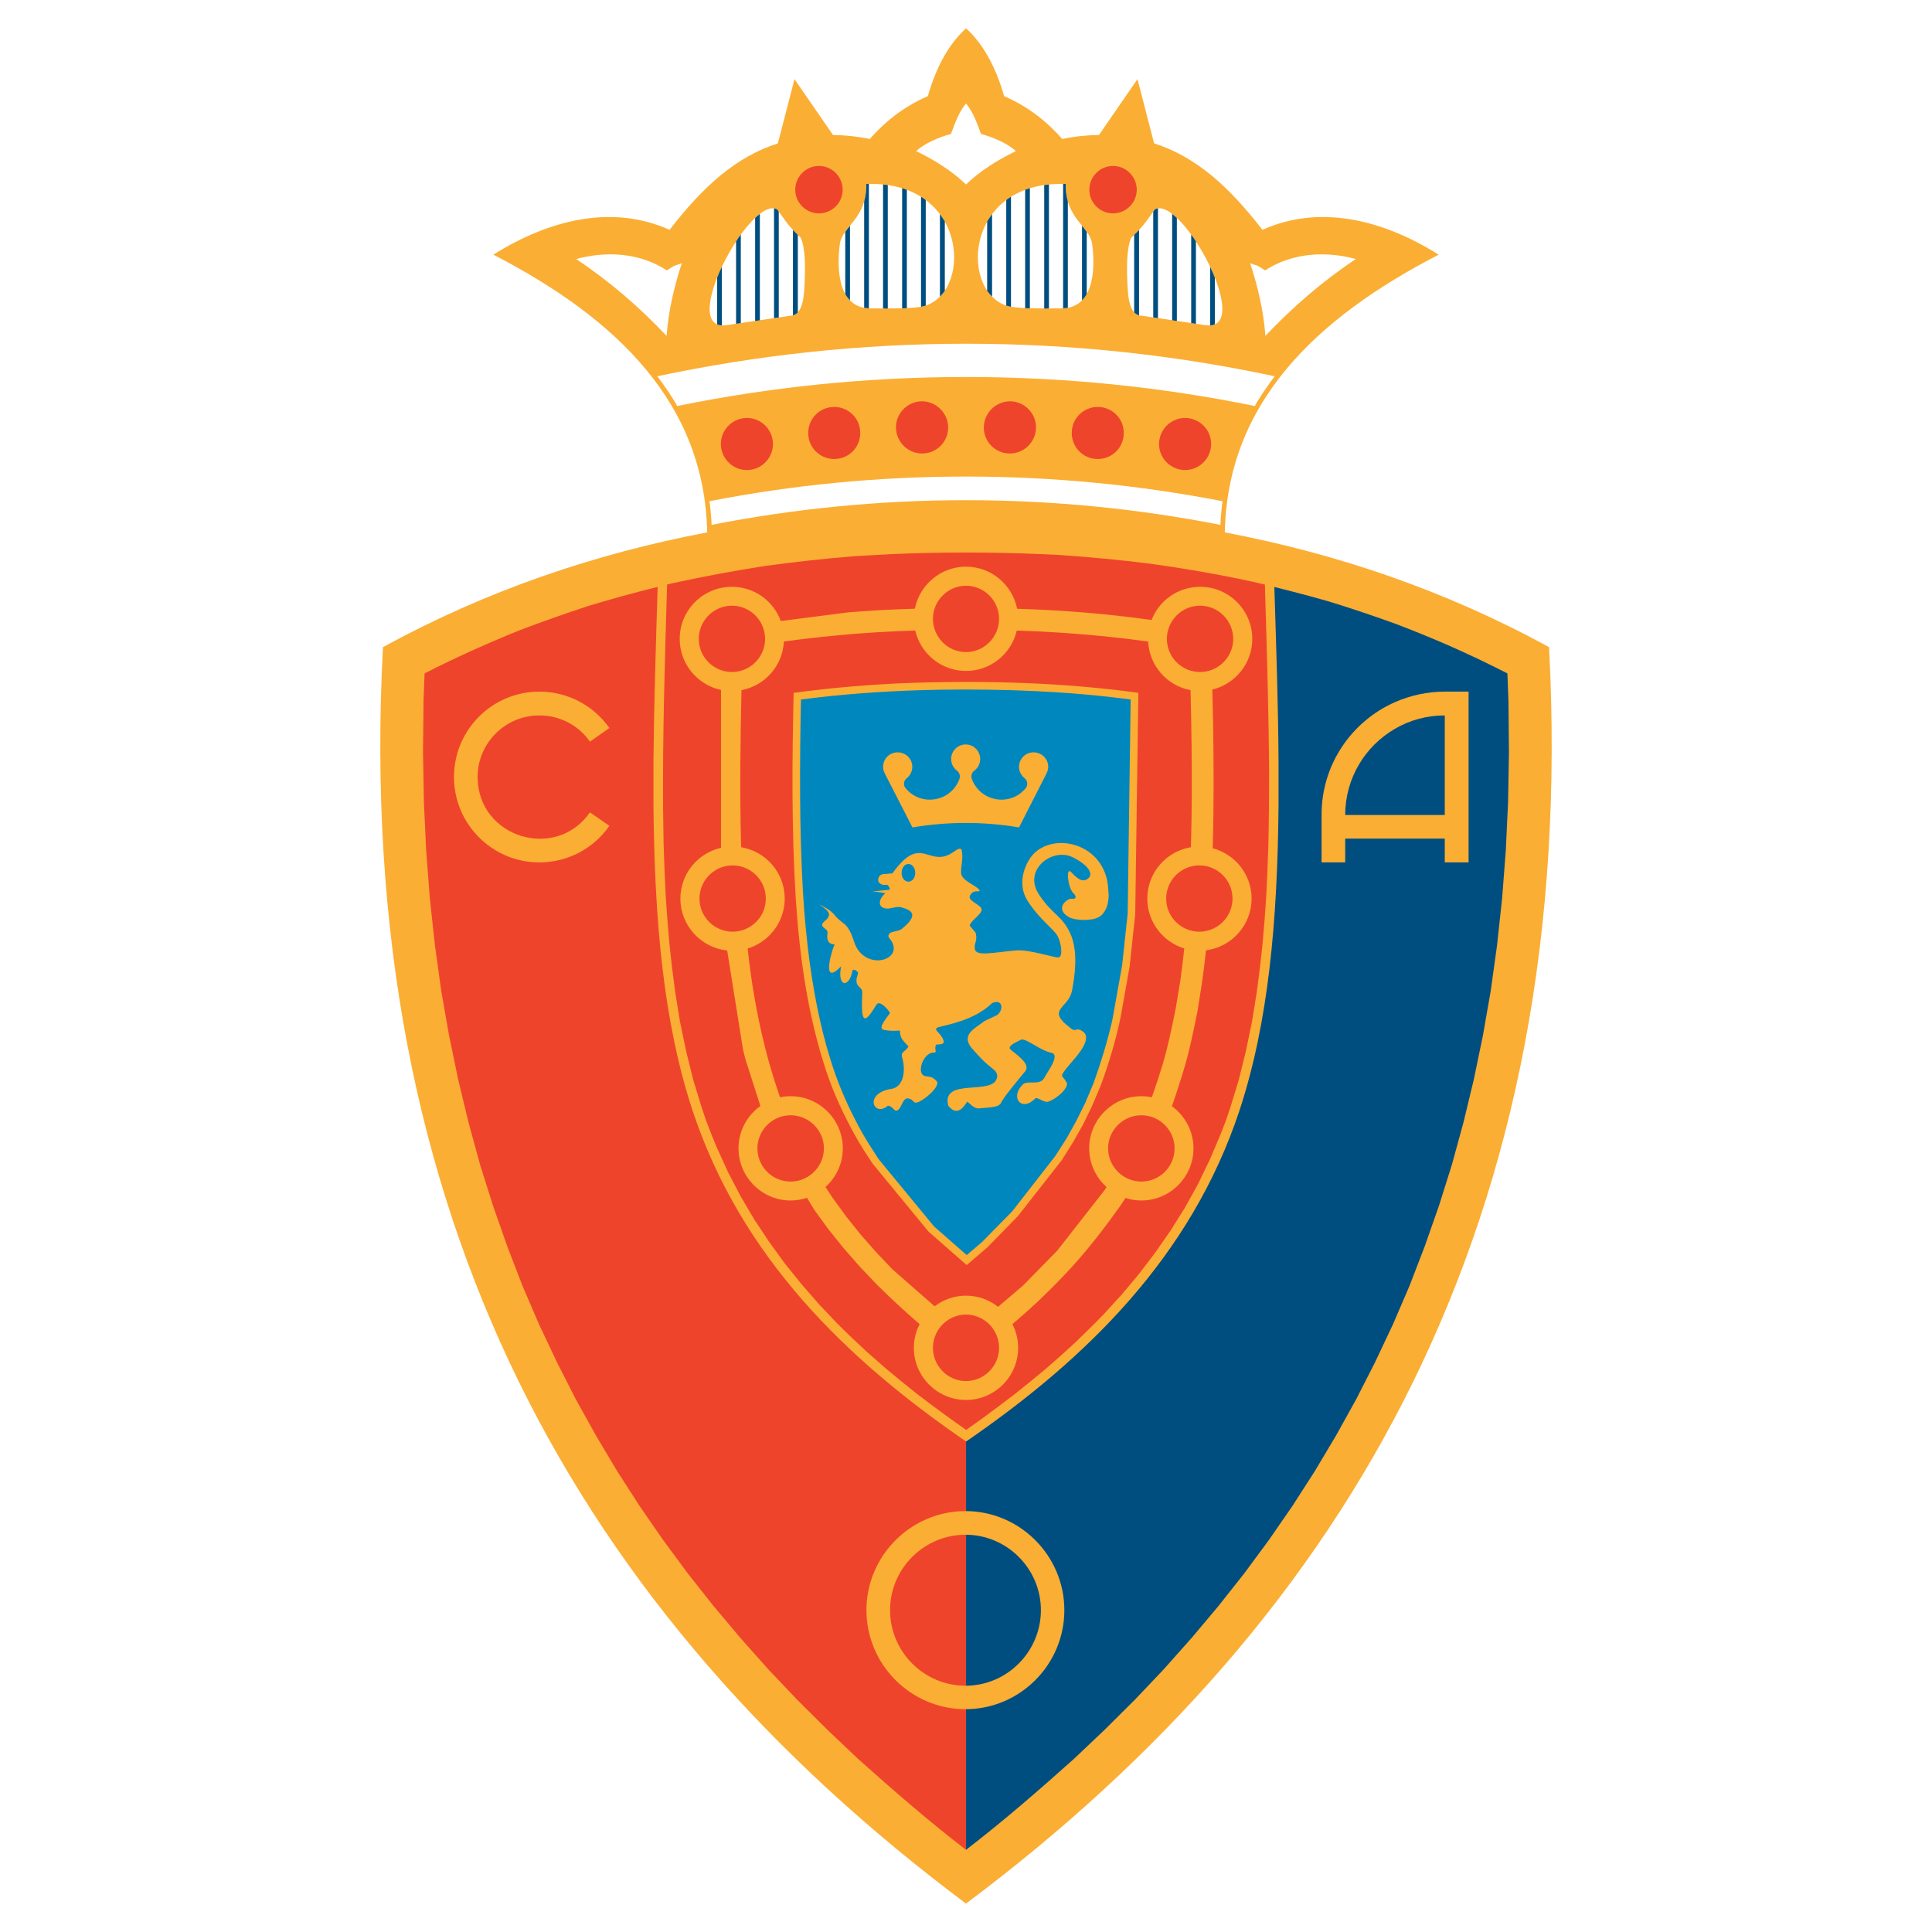 <?xml version="1.0" encoding="utf-8"?>
<!-- Generator: Adobe Illustrator 13.0.0, SVG Export Plug-In . SVG Version: 6.00 Build 14948)  -->
<!DOCTYPE svg PUBLIC "-//W3C//DTD SVG 1.0//EN" "http://www.w3.org/TR/2001/REC-SVG-20010904/DTD/svg10.dtd">
<svg version="1.0" id="Layer_1" xmlns="http://www.w3.org/2000/svg" xmlns:xlink="http://www.w3.org/1999/xlink" x="0px" y="0px"
	 width="192.756px" height="192.756px" viewBox="0 0 192.756 192.756" enable-background="new 0 0 192.756 192.756"
	 xml:space="preserve">
<g>
	<polygon fill-rule="evenodd" clip-rule="evenodd" fill="#FFFFFF" points="0,0 192.756,0 192.756,192.756 0,192.756 0,0 	"/>
	<path fill-rule="evenodd" clip-rule="evenodd" fill="#FBAE34" d="M154.55,64.568c-10.301-5.639-21.125-9.322-32.351-11.452
		c0.262-12.885,9.026-21.352,21.335-27.707c-5.779-3.632-12.029-4.976-17.581-2.479c-3.405-4.4-6.67-7.298-10.808-8.625
		l-1.658-6.408l-3.841,5.569c-1.205,0.018-2.427,0.14-3.666,0.402c-1.38-1.572-3.23-3.16-5.797-4.278
		c-0.855-2.968-2.112-5.22-3.788-6.756h-0.018c-1.693,1.537-2.951,3.789-3.806,6.756c-2.566,1.118-4.417,2.706-5.796,4.278
		c-1.24-0.262-2.462-0.384-3.667-0.402l-3.841-5.569l-1.659,6.408c-4.137,1.326-7.402,4.225-10.806,8.625
		C61.251,20.433,55,21.777,49.222,25.409c12.309,6.355,21.073,14.822,21.334,27.707c-11.226,2.13-22.05,5.813-32.35,11.452
		c-2.986,56.932,19.658,96.53,58.172,125.354C134.892,161.098,157.536,121.5,154.55,64.568L154.55,64.568z"/>
	<path fill-rule="evenodd" clip-rule="evenodd" fill="#FFFFFF" d="M121.763,52.365c-8.223-1.606-16.708-2.462-25.385-2.462
		c-8.677,0-17.162,0.855-25.385,2.462l-0.018-0.472l-0.104-1.187l-0.087-0.699c8.293-1.624,16.848-2.462,25.595-2.462
		c8.746,0,17.302,0.855,25.595,2.462l-0.088,0.699l-0.104,1.187L121.763,52.365L121.763,52.365z"/>
	<path fill-rule="evenodd" clip-rule="evenodd" fill="#FFFFFF" d="M65.581,37.542c9.935-2.113,20.252-3.248,30.797-3.248
		s20.846,1.117,30.797,3.248l-0.541,0.733l-0.628,0.908l-0.595,0.926l-0.209,0.401c-9.323-1.903-18.96-2.898-28.824-2.898
		s-19.501,0.995-28.824,2.898l-0.209-0.401l-0.594-0.926l-0.628-0.908L65.581,37.542L65.581,37.542z"/>
	<path fill-rule="evenodd" clip-rule="evenodd" fill="#FFFFFF" d="M66.506,33.509c-2.724-2.88-5.709-5.464-9.026-7.665
		c2.829-0.768,6.215-0.716,9.061,1.135c0.908-0.629,0.873-0.472,1.484-0.716C67.257,28.604,66.698,30.995,66.506,33.509
		L66.506,33.509z"/>
	<path fill-rule="evenodd" clip-rule="evenodd" fill="#FFFFFF" d="M126.25,33.509c2.723-2.88,5.709-5.464,9.025-7.665
		c-2.828-0.768-6.215-0.716-9.061,1.135c-0.908-0.629-0.873-0.472-1.484-0.716C125.498,28.604,126.058,30.995,126.25,33.509
		L126.25,33.509z"/>
	<path fill-rule="evenodd" clip-rule="evenodd" fill="#FFFFFF" d="M106.329,18.355c-10.422-0.367-10.632,11.365-5.43,12.256
		c1.188,0.209,3.876,0.157,5.028,0.157c3.509-0.035,3.282-4.609,3.037-6.424C108.704,22.528,106.276,21.864,106.329,18.355
		L106.329,18.355z"/>
	<path fill-rule="evenodd" clip-rule="evenodd" fill="#FFFFFF" d="M86.426,18.355c10.423-0.367,10.633,11.365,5.43,12.256
		c-1.188,0.209-3.876,0.157-5.028,0.157c-3.509-0.035-3.283-4.609-3.038-6.424C84.052,22.528,86.479,21.864,86.426,18.355
		L86.426,18.355z"/>
	<path fill-rule="evenodd" clip-rule="evenodd" fill="#FFFFFF" d="M77.54,20.887c-2.706-1.449-9.986,12.186-5.081,11.558
		c2.13-0.314,4.243-0.628,6.373-0.943c0.803,0,1.274-0.803,1.396-2.409c0.157-2.497,0.123-4.225-0.314-5.342
		C79.024,22.86,78.797,22.703,77.54,20.887L77.54,20.887z"/>
	<path fill-rule="evenodd" clip-rule="evenodd" fill="#FFFFFF" d="M115.216,20.887c2.706-1.449,9.986,12.186,5.08,11.558
		c-2.13-0.314-4.242-0.628-6.372-0.943c-0.803,0-1.274-0.803-1.396-2.409c-0.157-2.497-0.122-4.225,0.314-5.342
		C113.731,22.86,113.959,22.703,115.216,20.887L115.216,20.887z"/>
	<path fill-rule="evenodd" clip-rule="evenodd" fill="#EF442C" d="M100.673,45.242c1.432,0.052,2.636-1.083,2.688-2.514
		c0.053-1.432-1.083-2.636-2.515-2.689c-1.431-0.034-2.636,1.1-2.688,2.532C98.106,44.002,99.241,45.207,100.673,45.242
		L100.673,45.242z"/>
	<path fill-rule="evenodd" clip-rule="evenodd" fill="#EF442C" d="M92.083,45.242c1.432-0.035,2.566-1.24,2.514-2.671
		s-1.257-2.566-2.689-2.532c-1.432,0.053-2.566,1.257-2.514,2.689C89.447,44.159,90.651,45.294,92.083,45.242L92.083,45.242z"/>
	<path fill-rule="evenodd" clip-rule="evenodd" fill="#EF442C" d="M109.279,45.783c1.432,0.14,2.707-0.908,2.829-2.339
		c0.14-1.432-0.908-2.706-2.34-2.829c-1.432-0.14-2.706,0.908-2.828,2.34C106.801,44.386,107.848,45.66,109.279,45.783
		L109.279,45.783z"/>
	<path fill-rule="evenodd" clip-rule="evenodd" fill="#EF442C" d="M83.476,45.783c1.432-0.123,2.479-1.396,2.339-2.828
		c-0.122-1.432-1.397-2.479-2.828-2.34c-1.432,0.123-2.479,1.397-2.34,2.829C80.77,44.875,82.044,45.922,83.476,45.783
		L83.476,45.783z"/>
	<path fill-rule="evenodd" clip-rule="evenodd" fill="#EF442C" d="M117.834,46.865c1.414,0.227,2.741-0.751,2.969-2.165
		c0.227-1.414-0.751-2.741-2.165-2.968c-1.414-0.227-2.741,0.751-2.968,2.165C115.442,45.312,116.42,46.638,117.834,46.865
		L117.834,46.865z"/>
	<path fill-rule="evenodd" clip-rule="evenodd" fill="#EF442C" d="M74.921,46.865c1.414-0.227,2.392-1.554,2.165-2.968
		c-0.227-1.414-1.554-2.392-2.968-2.165c-1.414,0.227-2.392,1.554-2.165,2.968S73.507,47.092,74.921,46.865L74.921,46.865z"/>
	<path fill-rule="evenodd" clip-rule="evenodd" fill="#EF442C" d="M81.716,21.289c-1.309,0-2.374-1.065-2.374-2.357
		c0-1.31,1.065-2.375,2.374-2.375c1.292,0,2.357,1.065,2.357,2.375C84.073,20.224,83.008,21.289,81.716,21.289L81.716,21.289z"/>
	<path fill-rule="evenodd" clip-rule="evenodd" fill="#EF442C" d="M111.04,21.289c-1.293,0-2.357-1.065-2.357-2.357
		c0-1.31,1.064-2.375,2.357-2.375c1.309,0,2.373,1.065,2.373,2.375C113.413,20.224,112.349,21.289,111.04,21.289L111.04,21.289z"/>
	<path fill-rule="evenodd" clip-rule="evenodd" fill="#FFFFFF" d="M97.88,13.362c-0.419-1.083-0.734-2.096-1.502-3.038
		c-0.769,0.942-1.083,1.956-1.502,3.038c-1.291,0.366-2.601,0.925-3.473,1.71c1.85,0.908,3.543,1.956,4.975,3.335
		c1.432-1.379,3.125-2.427,4.976-3.335C100.48,14.288,99.172,13.729,97.88,13.362L97.88,13.362z"/>
	<path fill-rule="evenodd" clip-rule="evenodd" fill="#004E80" d="M100.394,19.961c0.14-0.122,0.313-0.227,0.472-0.332v10.981
		c-0.158-0.035-0.314-0.07-0.472-0.122V19.961L100.394,19.961z"/>
	<path fill-rule="evenodd" clip-rule="evenodd" fill="#004E80" d="M98.49,22.091c0.157-0.245,0.314-0.489,0.489-0.733v8.241
		c-0.175-0.174-0.332-0.367-0.489-0.576V22.091L98.49,22.091z"/>
	<path fill-rule="evenodd" clip-rule="evenodd" fill="#004E80" d="M102.278,18.931c0.157-0.052,0.314-0.104,0.472-0.157v11.994
		c-0.157-0.017-0.314-0.017-0.472-0.017V18.931L102.278,18.931z"/>
	<path fill-rule="evenodd" clip-rule="evenodd" fill="#004E80" d="M104.182,18.46c0.14-0.018,0.297-0.035,0.472-0.052v12.36
		c-0.157,0.018-0.314,0.018-0.472,0.018V18.46L104.182,18.46z"/>
	<path fill-rule="evenodd" clip-rule="evenodd" fill="#004E80" d="M106.067,18.355c0.087-0.018,0.175,0,0.262,0
		c-0.018,0.681,0.07,1.239,0.21,1.746v10.615c-0.14,0.018-0.297,0.035-0.472,0.052V18.355L106.067,18.355z"/>
	<path fill-rule="evenodd" clip-rule="evenodd" fill="#004E80" d="M108.424,29.337c-0.122,0.227-0.279,0.436-0.471,0.628v-7.438
		c0.175,0.209,0.332,0.402,0.471,0.611V29.337L108.424,29.337z"/>
	<path fill-rule="evenodd" clip-rule="evenodd" fill="#004E80" d="M113.155,31.169c0.141,0.14,0.297,0.245,0.489,0.297v-8.52
		c-0.157,0.157-0.314,0.314-0.489,0.489V31.169L113.155,31.169z"/>
	<path fill-rule="evenodd" clip-rule="evenodd" fill="#004E80" d="M115.53,20.782c-0.105,0.017-0.21,0.052-0.314,0.104
		c-0.053,0.07-0.104,0.157-0.157,0.227v10.562c0.157,0.018,0.314,0.035,0.472,0.07V20.782L115.53,20.782z"/>
	<path fill-rule="evenodd" clip-rule="evenodd" fill="#004E80" d="M117.415,21.742c-0.157-0.14-0.313-0.279-0.471-0.402v10.615
		c0.157,0.018,0.313,0.052,0.471,0.07V21.742L117.415,21.742z"/>
	<path fill-rule="evenodd" clip-rule="evenodd" fill="#004E80" d="M119.318,24.082c-0.156-0.245-0.314-0.471-0.472-0.681v8.834
		c0.157,0.018,0.315,0.053,0.472,0.07V24.082L119.318,24.082z"/>
	<path fill-rule="evenodd" clip-rule="evenodd" fill="#004E80" d="M121.204,27.695c-0.14-0.366-0.297-0.733-0.472-1.083v5.849
		c0.175,0,0.332-0.035,0.472-0.105V27.695L121.204,27.695z"/>
	<path fill-rule="evenodd" clip-rule="evenodd" fill="#004E80" d="M92.362,19.961c-0.14-0.122-0.297-0.227-0.471-0.332v10.981
		c0.157-0.035,0.314-0.07,0.471-0.122V19.961L92.362,19.961z"/>
	<path fill-rule="evenodd" clip-rule="evenodd" fill="#004E80" d="M94.265,22.091c-0.157-0.245-0.314-0.489-0.488-0.733v8.241
		c0.174-0.174,0.332-0.367,0.488-0.576V22.091L94.265,22.091z"/>
	<path fill-rule="evenodd" clip-rule="evenodd" fill="#004E80" d="M90.477,18.931c-0.156-0.052-0.314-0.104-0.471-0.157v11.994
		c0.157-0.017,0.315-0.017,0.471-0.017V18.931L90.477,18.931z"/>
	<path fill-rule="evenodd" clip-rule="evenodd" fill="#004E80" d="M88.574,18.46c-0.14-0.018-0.296-0.035-0.471-0.052v12.36
		c0.157,0.018,0.314,0.018,0.471,0.018V18.46L88.574,18.46z"/>
	<path fill-rule="evenodd" clip-rule="evenodd" fill="#004E80" d="M86.688,18.355c-0.088-0.018-0.175,0-0.262,0
		c0.018,0.681-0.07,1.239-0.209,1.746v10.615c0.14,0.018,0.297,0.035,0.472,0.052V18.355L86.688,18.355z"/>
	<path fill-rule="evenodd" clip-rule="evenodd" fill="#004E80" d="M84.332,29.337c0.122,0.227,0.279,0.436,0.471,0.628v-7.438
		c-0.174,0.209-0.332,0.402-0.471,0.611V29.337L84.332,29.337z"/>
	<path fill-rule="evenodd" clip-rule="evenodd" fill="#004E80" d="M79.6,31.169c-0.14,0.14-0.296,0.245-0.489,0.297v-8.52
		c0.157,0.157,0.314,0.314,0.489,0.489V31.169L79.6,31.169z"/>
	<path fill-rule="evenodd" clip-rule="evenodd" fill="#004E80" d="M77.226,20.782c0.105,0.017,0.21,0.052,0.314,0.104
		c0.053,0.07,0.104,0.157,0.157,0.227v10.562c-0.157,0.018-0.314,0.035-0.472,0.07V20.782L77.226,20.782z"/>
	<path fill-rule="evenodd" clip-rule="evenodd" fill="#004E80" d="M75.34,21.742c0.157-0.14,0.314-0.279,0.471-0.402v10.615
		c-0.157,0.018-0.314,0.052-0.471,0.07V21.742L75.34,21.742z"/>
	<path fill-rule="evenodd" clip-rule="evenodd" fill="#004E80" d="M73.438,24.082c0.157-0.245,0.314-0.471,0.471-0.681v8.834
		c-0.157,0.018-0.314,0.053-0.471,0.07V24.082L73.438,24.082z"/>
	<path fill-rule="evenodd" clip-rule="evenodd" fill="#004E80" d="M71.552,27.695c0.14-0.366,0.297-0.733,0.471-1.083v5.849
		c-0.174,0-0.332-0.035-0.471-0.105V27.695L71.552,27.695z"/>
	<path fill-rule="evenodd" clip-rule="evenodd" fill="#004E80" d="M150.5,69.963l-0.105-2.776c-2.007-1.03-4.032-1.99-6.109-2.898
		c-1.659-0.716-3.336-1.397-5.029-2.042c-2.269-0.821-4.539-1.589-6.843-2.287c-2.228-0.645-5.272-1.397-5.272-1.397
		c0.191,6.058,0.384,11.819,0.418,17.267v4.54c-0.104,11.522-0.995,21.596-3.893,30.413c-4.854,14.666-15.381,24.861-27.271,33.031
		c0,0,0,0-0.018,0v40.748c3.736-2.879,7.28-5.953,10.789-9.096l3.091-2.932l2.985-2.969l2.897-3.055l2.776-3.125l2.671-3.178
		l2.566-3.248l2.462-3.334l2.34-3.387l2.234-3.475l2.112-3.545l2.008-3.613l1.886-3.701l1.78-3.771l1.659-3.857l1.519-3.947
		l1.414-4.031l1.292-4.104l1.152-4.207l1.03-4.277l0.908-4.383l0.785-4.486l0.629-4.54l0.506-4.679l0.366-4.766l0.228-4.854
		l0.087-4.958L150.5,69.963L150.5,69.963z"/>
	<path fill-rule="evenodd" clip-rule="evenodd" fill="#EF442C" d="M69.09,110.781c-2.898-8.816-3.788-18.89-3.893-30.413v-4.54
		c0.052-5.462,0.227-11.204,0.418-17.275c-2.351,0.581-4.677,1.225-7,1.929c-2.287,0.751-4.539,1.554-6.809,2.409
		c-3.212,1.31-6.354,2.707-9.445,4.295l-0.105,2.776l-0.052,5.081l0.088,4.958l0.226,4.854l0.367,4.766l0.506,4.679l0.629,4.54
		l0.786,4.486l0.908,4.383l1.03,4.277l1.152,4.207l1.292,4.104l1.415,4.031l1.519,3.947l1.659,3.857l1.781,3.771l1.885,3.701
		l2.008,3.613l2.112,3.545l2.235,3.475l2.34,3.387l2.462,3.334l2.566,3.248l2.671,3.178l2.776,3.125l2.898,3.055l2.985,2.969
		l3.091,2.932c3.509,3.143,7.053,6.217,10.789,9.096v-40.748C84.471,135.643,73.943,125.447,69.09,110.781L69.09,110.781z"/>
	<path fill-rule="evenodd" clip-rule="evenodd" fill="#EF442C" d="M83.511,132.027l-1.816-1.92l-1.746-2.008l-1.676-2.076
		l-1.554-2.148l-1.484-2.234l-1.361-2.322l-1.257-2.41l-1.135-2.496l-0.524-1.291l-0.506-1.311l-0.454-1.344l-0.838-2.74
		l-0.699-2.828l-0.611-2.934l-0.489-3.021c-0.21-1.553-0.402-3.107-0.559-4.678c-0.158-1.641-0.28-3.265-0.384-4.905
		c-0.087-1.711-0.157-3.404-0.209-5.116l-0.052-3.527c-0.053-7.472,0.174-14.944,0.401-22.399c0.262-0.07,0.506-0.122,0.75-0.175
		c2.951-0.646,5.901-1.187,8.887-1.658c3.02-0.419,6.023-0.75,9.061-0.995l3.684-0.209c4.976-0.209,9.899-0.209,14.875,0
		l1.851,0.087c3.038,0.209,6.058,0.489,9.096,0.873c3.003,0.418,5.953,0.908,8.921,1.519c0.839,0.175,1.677,0.367,2.515,0.559
		c0.192,6.268,0.384,12.518,0.419,18.769c0,2.392-0.018,4.766-0.07,7.158c-0.052,1.711-0.122,3.405-0.209,5.116
		c-0.104,1.641-0.228,3.264-0.384,4.905c-0.158,1.571-0.35,3.125-0.559,4.678l-0.489,3.021l-0.61,2.934l-0.699,2.828l-0.838,2.74
		l-0.454,1.344l-0.506,1.311l-1.083,2.549l-1.187,2.461l-1.31,2.357l-1.432,2.287l-1.519,2.182l-1.606,2.113l-1.711,2.043
		l-1.781,1.955c-0.925,0.959-1.868,1.885-2.828,2.811c-0.978,0.908-1.973,1.799-2.985,2.672c-1.013,0.855-2.06,1.693-3.107,2.531
		c-1.065,0.82-2.13,1.605-3.213,2.408l-1.641,1.17c-1.659-1.152-3.282-2.355-4.889-3.578c-1.047-0.838-2.095-1.676-3.107-2.531
		l-2.008-1.764C85.414,133.879,84.454,132.971,83.511,132.027L83.511,132.027z"/>
	<path fill-rule="evenodd" clip-rule="evenodd" fill="#FBAE34" d="M120.991,84.63c0.126-4.215,0.103-8.438,0.038-12.642
		c-0.023-1.062-0.052-2.125-0.078-3.187c2.281-0.551,3.989-2.609,3.989-5.053c0-2.881-2.34-5.203-5.203-5.203
		c-2.212,0-4.09,1.371-4.845,3.312c-4.445-0.626-8.926-0.987-13.412-1.12c-0.47-2.387-2.582-4.2-5.103-4.2
		c-2.518,0-4.629,1.81-5.102,4.193c-2.218,0.066-4.433,0.183-6.647,0.364l-6.728,0.867c-0.727-1.995-2.631-3.416-4.883-3.416
		c-2.863,0-5.203,2.322-5.203,5.203c0,2.492,1.773,4.585,4.12,5.086v15.752c-2.312,0.525-4.05,2.588-4.05,5.07
		c0,2.683,2.053,4.904,4.667,5.175l1.584,9.909l0.227,0.908l1.501,4.697c-1.317,0.945-2.182,2.486-2.182,4.225
		c0,2.863,2.339,5.203,5.203,5.203c0.569,0,1.116-0.098,1.629-0.268l0.745,1.227l1.414,1.938l1.519,1.887l1.589,1.814l1.694,1.781
		c1.383,1.373,2.809,2.689,4.276,3.959c-0.365,0.709-0.575,1.51-0.575,2.361c0,2.863,2.339,5.203,5.203,5.203
		s5.202-2.34,5.202-5.203c0-0.85-0.209-1.648-0.573-2.357c0.857-0.738,1.701-1.488,2.529-2.252c1.222-1.17,2.427-2.375,3.544-3.613
		c1.711-1.904,3.247-3.91,4.714-5.973c0.17-0.246,0.335-0.498,0.497-0.754c0.499,0.16,1.029,0.25,1.58,0.25
		c2.863,0,5.203-2.34,5.203-5.203c0-1.725-0.853-3.256-2.153-4.203c0.413-1.16,0.778-2.322,1.141-3.496
		c0.594-1.938,0.995-3.928,1.396-5.902l0.454-2.846c0.159-1.092,0.291-2.199,0.41-3.31c2.556-0.325,4.548-2.516,4.548-5.157
		C124.87,87.236,123.217,85.216,120.991,84.63L120.991,84.63z M119.737,60.431c1.816,0,3.3,1.484,3.3,3.317
		c0,1.404-0.891,2.608-2.134,3.082c-0.091,0.035-0.182,0.065-0.275,0.092c-0.004,0.001-0.007,0.001-0.011,0.002
		c-0.089,0.025-0.179,0.047-0.271,0.065c-0.026,0.004-0.054,0.007-0.08,0.012c-0.071,0.012-0.143,0.024-0.215,0.031
		c-0.104,0.01-0.208,0.016-0.314,0.016c-0.103,0-0.204-0.006-0.304-0.015c-0.035-0.003-0.068-0.008-0.104-0.012
		c-0.064-0.008-0.129-0.019-0.193-0.03c-0.04-0.008-0.079-0.015-0.118-0.023c-0.062-0.013-0.123-0.03-0.184-0.047
		c-0.034-0.01-0.068-0.018-0.103-0.028c-1.172-0.372-2.058-1.375-2.264-2.603c-0.014-0.086-0.025-0.172-0.034-0.26
		c-0.008-0.093-0.015-0.187-0.015-0.282c0-0.102,0.007-0.202,0.016-0.301c0.002-0.023,0.004-0.047,0.007-0.07
		c0.011-0.095,0.024-0.189,0.043-0.282c0.004-0.02,0.009-0.039,0.014-0.058c0.016-0.076,0.035-0.151,0.058-0.225
		c0.008-0.026,0.015-0.053,0.023-0.079c0.026-0.082,0.056-0.163,0.088-0.243c0.013-0.03,0.026-0.06,0.04-0.09
		c0.026-0.058,0.054-0.116,0.083-0.172c0.014-0.028,0.027-0.056,0.042-0.083C117.397,61.123,118.486,60.431,119.737,60.431
		L119.737,60.431z M96.378,58.44c1.449,0,2.685,0.947,3.125,2.252c0.023,0.067,0.043,0.136,0.061,0.205
		c0.008,0.027,0.015,0.054,0.021,0.082c0.014,0.059,0.026,0.118,0.038,0.178c0.008,0.048,0.016,0.096,0.022,0.145
		c0.006,0.045,0.012,0.091,0.017,0.136c0.01,0.1,0.016,0.2,0.016,0.301c0,0.105-0.006,0.208-0.016,0.311
		c-0.006,0.062-0.016,0.123-0.025,0.184c-0.005,0.035-0.01,0.07-0.016,0.105c-0.016,0.08-0.033,0.16-0.054,0.238
		c-0.003,0.01-0.006,0.021-0.009,0.031c-0.023,0.087-0.051,0.173-0.081,0.258c-0.461,1.277-1.677,2.191-3.1,2.191
		c-1.424,0-2.641-0.915-3.101-2.193c-0.03-0.084-0.057-0.17-0.081-0.257c-0.003-0.011-0.005-0.022-0.008-0.033
		c-0.021-0.078-0.039-0.157-0.053-0.236c-0.007-0.035-0.011-0.07-0.016-0.105c-0.01-0.061-0.019-0.121-0.025-0.183
		c-0.01-0.102-0.016-0.205-0.016-0.31c0-0.102,0.006-0.202,0.016-0.301c0.004-0.049,0.012-0.096,0.018-0.144
		c0.007-0.046,0.013-0.092,0.021-0.137c0.012-0.063,0.025-0.126,0.04-0.188c0.006-0.023,0.012-0.046,0.018-0.07
		c0.02-0.073,0.041-0.146,0.065-0.216C93.7,59.382,94.933,58.44,96.378,58.44L96.378,58.44z M69.718,63.748
		c0-1.833,1.484-3.317,3.3-3.317c1.279,0,2.386,0.724,2.94,1.783c0.055,0.106,0.104,0.216,0.148,0.328
		c0.009,0.023,0.017,0.046,0.025,0.069c0.033,0.091,0.062,0.185,0.088,0.28c0.008,0.032,0.017,0.064,0.025,0.097
		c0.021,0.091,0.038,0.183,0.052,0.276c0.005,0.034,0.012,0.068,0.016,0.102c0.014,0.125,0.023,0.252,0.023,0.382
		c0,0.095-0.006,0.188-0.015,0.281c-0.008,0.087-0.02,0.173-0.034,0.258c-0.205,1.228-1.09,2.232-2.263,2.604
		c-0.035,0.011-0.072,0.02-0.107,0.03c-0.059,0.017-0.119,0.033-0.179,0.046c-0.04,0.009-0.08,0.016-0.12,0.024
		c-0.063,0.011-0.127,0.021-0.192,0.029c-0.035,0.004-0.069,0.009-0.104,0.012c-0.1,0.009-0.201,0.015-0.304,0.015
		c-0.103,0-0.204-0.006-0.304-0.015c-0.053-0.005-0.104-0.014-0.157-0.021c-0.042-0.006-0.083-0.012-0.125-0.02
		c-0.07-0.013-0.14-0.028-0.208-0.045c-0.018-0.004-0.035-0.009-0.053-0.014c-0.08-0.022-0.159-0.045-0.236-0.072
		C70.649,66.41,69.718,65.184,69.718,63.748L69.718,63.748z M69.788,89.656c0-1.424,0.897-2.634,2.149-3.104
		c0.088-0.033,0.178-0.062,0.269-0.088c0.006-0.002,0.012-0.003,0.018-0.005c0.085-0.023,0.172-0.044,0.26-0.061
		c0.029-0.005,0.059-0.009,0.087-0.013c0.068-0.012,0.136-0.022,0.205-0.029c0.103-0.01,0.207-0.016,0.312-0.016
		c0.099,0,0.197,0.006,0.294,0.014c0.037,0.004,0.074,0.008,0.111,0.013c0.056,0.007,0.111,0.016,0.167,0.025
		c0.122,0.021,0.242,0.048,0.359,0.083c1.379,0.402,2.386,1.673,2.386,3.182c0,1.353-0.824,2.521-2.002,3.028
		c-0.197,0.085-0.403,0.151-0.618,0.198c-0.006,0.001-0.011,0.003-0.016,0.004c-0.097,0.02-0.195,0.035-0.295,0.046
		c-0.014,0.001-0.027,0.005-0.042,0.006c-0.113,0.012-0.229,0.018-0.345,0.018c-0.094,0-0.188-0.006-0.28-0.014
		c-0.041-0.004-0.081-0.007-0.122-0.013c-0.04-0.005-0.079-0.012-0.118-0.019c-0.112-0.018-0.222-0.041-0.331-0.07
		C70.832,92.463,69.788,91.178,69.788,89.656L69.788,89.656z M75.567,114.57c0-0.941,0.4-1.791,1.04-2.395
		c0.189-0.178,0.4-0.334,0.628-0.465c0.005-0.004,0.011-0.008,0.017-0.01c0.057-0.033,0.117-0.062,0.176-0.092
		c0.031-0.016,0.062-0.031,0.094-0.045c0.051-0.023,0.104-0.045,0.157-0.066c0.043-0.016,0.087-0.031,0.131-0.047
		c0.047-0.016,0.094-0.033,0.142-0.047c0.057-0.016,0.114-0.029,0.172-0.043c0.04-0.01,0.078-0.02,0.118-0.027
		c0.208-0.041,0.422-0.064,0.643-0.064c1.815,0,3.317,1.484,3.317,3.301c0,0.861-0.334,1.645-0.875,2.234
		c-0.291,0.316-0.642,0.576-1.033,0.762c-0.015,0.008-0.029,0.014-0.043,0.021c-0.065,0.029-0.132,0.057-0.199,0.082
		c-0.023,0.008-0.047,0.018-0.071,0.025c-0.065,0.023-0.131,0.045-0.199,0.064c-0.024,0.006-0.049,0.012-0.074,0.02
		c-0.07,0.018-0.14,0.035-0.212,0.049c-0.198,0.037-0.402,0.059-0.61,0.059C77.051,117.887,75.567,116.402,75.567,114.57
		L75.567,114.57z M99.678,134.473c0,1.816-1.484,3.316-3.3,3.316c-1.816,0-3.3-1.5-3.3-3.316c0-0.381,0.067-0.744,0.185-1.084
		c0.259-0.75,0.777-1.377,1.447-1.773c0.49-0.291,1.06-0.461,1.668-0.461c0.63,0,1.217,0.184,1.719,0.492
		c0.08,0.049,0.158,0.102,0.233,0.158h0.001c0.532,0.395,0.941,0.945,1.162,1.586C99.61,133.729,99.678,134.094,99.678,134.473
		L99.678,134.473z M113.871,117.887c-0.18,0-0.355-0.018-0.527-0.047c-0.094-0.016-0.187-0.033-0.277-0.057
		c-0.001,0-0.001,0-0.001,0c-0.639-0.162-1.204-0.508-1.638-0.982c-0.539-0.59-0.873-1.371-0.873-2.23
		c0-1.816,1.501-3.301,3.316-3.301c0.112,0,0.223,0.006,0.332,0.018c0.028,0.002,0.056,0.008,0.083,0.012
		c0.075,0.01,0.15,0.02,0.225,0.033c0.043,0.01,0.086,0.02,0.129,0.031c0.056,0.012,0.111,0.027,0.167,0.043
		c0.047,0.014,0.093,0.029,0.14,0.045c0.048,0.016,0.096,0.033,0.143,0.051c0.049,0.021,0.098,0.041,0.145,0.062
		c0.042,0.018,0.082,0.039,0.122,0.059c0.051,0.025,0.101,0.051,0.149,0.078c0.033,0.02,0.064,0.039,0.097,0.059
		c0.054,0.033,0.106,0.064,0.157,0.1c0.012,0.008,0.022,0.018,0.034,0.025c0.139,0.1,0.271,0.207,0.392,0.324
		c0.619,0.602,1.004,1.438,1.004,2.361C117.188,116.402,115.705,117.887,113.871,117.887L113.871,117.887z M117.765,97.809
		l-0.454,2.76c-0.384,1.902-0.768,3.807-1.326,5.674c-0.337,1.078-0.686,2.168-1.062,3.232c-0.339-0.07-0.69-0.107-1.051-0.107
		c-2.863,0-5.202,2.34-5.202,5.203c0,1.529,0.671,2.904,1.729,3.857l-0.21,0.332l-4.714,6.023l-3.422,3.492l-2.475,2.107
		c-0.885-0.695-1.994-1.113-3.199-1.113c-1.176,0-2.259,0.398-3.132,1.062l-4.218-3.699l-1.641-1.729l-1.536-1.746l-1.45-1.814
		l-1.344-1.852c-0.233-0.354-0.467-0.707-0.699-1.064c1.058-0.953,1.729-2.328,1.729-3.857c0-2.863-2.339-5.203-5.203-5.203
		c-0.364,0-0.719,0.039-1.062,0.109c-0.001-0.002-0.002-0.002-0.002-0.004c-0.454-1.311-0.855-2.602-1.222-3.93
		c-0.873-3.246-1.484-6.529-1.885-9.829c-0.018-0.174-0.035-0.332-0.053-0.489c-0.023-0.197-0.042-0.395-0.064-0.592
		c2.133-0.65,3.695-2.638,3.695-4.978c0-2.585-1.886-4.715-4.342-5.125c-0.007-0.2-0.016-0.4-0.022-0.601
		c-0.123-5.024-0.064-10.048,0.051-15.072c2.336-0.436,4.111-2.431,4.231-4.852c1.755-0.242,3.515-0.442,5.286-0.608
		c2.6-0.255,5.208-0.406,7.819-0.487c0.533,2.312,2.603,4.031,5.065,4.031c2.46,0,4.529-1.717,5.064-4.027
		c1.518,0.047,3.032,0.118,4.555,0.221c2.856,0.193,5.712,0.477,8.551,0.871c0.12,2.421,1.896,4.416,4.232,4.851
		c0.043,1.804,0.082,3.61,0.102,5.417c0.04,3.412,0.036,6.835-0.067,10.254c-2.46,0.408-4.35,2.539-4.35,5.126
		c0,2.337,1.56,4.324,3.689,4.976C118.041,95.696,117.912,96.756,117.765,97.809L117.765,97.809z M120.522,92.839
		c-0.109,0.029-0.222,0.053-0.335,0.071c-0.039,0.007-0.078,0.014-0.119,0.019c-0.039,0.005-0.08,0.009-0.12,0.013
		c-0.093,0.008-0.187,0.014-0.28,0.014c-0.117,0-0.232-0.006-0.347-0.018c-0.013-0.001-0.025-0.004-0.038-0.006
		c-0.102-0.012-0.202-0.026-0.3-0.047c-0.004-0.001-0.008-0.002-0.012-0.003c-0.217-0.047-0.426-0.114-0.625-0.201
		c-1.175-0.51-1.996-1.675-1.996-3.025c0-1.513,1.012-2.785,2.396-3.185c0.116-0.034,0.235-0.06,0.357-0.081
		c0.053-0.009,0.104-0.018,0.158-0.024c0.037-0.005,0.075-0.009,0.114-0.013c0.097-0.008,0.193-0.014,0.292-0.014
		c0.111,0,0.222,0.006,0.33,0.017c0.093,0.009,0.184,0.024,0.273,0.041c0.016,0.003,0.03,0.004,0.045,0.007
		c0.207,0.042,0.407,0.104,0.599,0.183c1.201,0.495,2.053,1.682,2.053,3.069C122.968,91.176,121.926,92.46,120.522,92.839
		L120.522,92.839z"/>
	<path fill-rule="evenodd" clip-rule="evenodd" fill="#FBAE34" d="M112.701,96.448l-0.89,4.994c-0.489,2.355-1.17,4.643-2.008,6.896
		l-0.839,1.99l-0.89,1.832l-0.995,1.764l-1.152,1.834l-4.382,5.586l-3.038,3.107l-2.06,1.764l-3.806-3.336l-5.586-6.791
		c-0.611-0.926-1.222-1.85-1.746-2.811c-1.134-2.043-2.147-4.207-2.88-6.424c-1.851-5.588-2.654-11.384-3.038-17.25
		c-0.419-6.809-0.367-13.652-0.209-20.479c3.911-0.524,7.839-0.856,11.785-0.995c7.524-0.245,15.119-0.035,22.608,0.995
		l-0.313,22.068L112.701,96.448L112.701,96.448z"/>
	<path fill-rule="evenodd" clip-rule="evenodd" fill="#0087BE" d="M110.886,102.156c-0.471,2.008-1.082,3.963-1.78,5.902
		l-0.82,1.955l-0.891,1.797l-0.96,1.729l-1.135,1.781l-4.313,5.535l-3.002,3.055l-1.537,1.309l-3.265-2.863l-5.535-6.721
		c-0.559-0.855-1.117-1.729-1.641-2.637c-1.03-1.85-1.938-3.787-2.654-5.779c-1.274-3.613-2.042-7.385-2.566-11.155
		c-0.314-2.374-0.541-4.749-0.681-7.141c-0.175-3.177-0.262-6.354-0.279-9.55c-0.018-3.195,0.018-6.39,0.087-9.584
		c3.911-0.506,7.839-0.803,11.785-0.925c0.698-0.018,1.396-0.035,2.112-0.053c6.321-0.087,12.71,0.14,18.995,0.978l-0.296,21.352
		l-0.559,5.202l-0.926,5.169C110.99,101.721,110.938,101.947,110.886,102.156L110.886,102.156z"/>
	<path fill-rule="evenodd" clip-rule="evenodd" fill="#FBAE34" d="M91.036,82.551c3.544-0.594,7.123-0.594,10.632,0l2.741-5.377
		c0.104-0.209,0.174-0.437,0.174-0.664c0-0.804-0.663-1.449-1.466-1.449s-1.449,0.646-1.449,1.449c0,0.436,0.209,0.855,0.559,1.135
		c0.175,0.139,0.262,0.332,0.262,0.558c0,0.158-0.053,0.315-0.157,0.437c-1.554,1.885-4.557,1.344-5.377-0.943
		c-0.104-0.297,0-0.611,0.244-0.803c0.367-0.262,0.594-0.698,0.594-1.17c0-0.785-0.646-1.449-1.432-1.449c0,0,0,0-0.017,0
		c-0.803,0-1.449,0.664-1.449,1.449c0,0.472,0.227,0.908,0.593,1.17c0.175,0.14,0.28,0.35,0.28,0.559
		c0,0.087-0.018,0.175-0.035,0.245c-0.821,2.287-3.824,2.828-5.377,0.943c-0.262-0.297-0.209-0.751,0.105-0.995
		c0.349-0.279,0.559-0.699,0.559-1.135c0-0.804-0.646-1.449-1.467-1.449c-0.803,0-1.449,0.646-1.449,1.449
		c0,0.227,0.07,0.454,0.175,0.664L91.036,82.551L91.036,82.551z"/>
	<path fill-rule="evenodd" clip-rule="evenodd" fill="#FBAE34" d="M110.572,88.749c-0.21-4.784-5.867-5.936-7.787-3.143
		c-0.611,0.891-1.274,2.654-0.279,4.242c1.187,1.886,2.671,2.864,3.021,3.562c0.366,0.698,0.559,2.095,0.053,2.112
		c-0.489,0.018-2.863-0.803-4.19-0.699c-0.751,0.053-2.165,0.262-2.951,0.297c-0.768,0.035-1.099-0.105-1.169-0.384
		c-0.14-0.664,0.297-0.769,0.07-1.676l-0.594-0.716c0.14-0.541,1.118-1.048,1.188-1.554c0.07-0.489-1.31-0.855-1.188-1.344
		c0.053-0.157,0.14-0.349,0.402-0.471c0.262-0.105,0.716,0.035,0.559-0.192c-0.262-0.402-1.763-0.926-1.815-1.642
		c-0.053-0.715,0.209-1.361,0.087-2.095c0-0.593-0.418-0.35-0.768-0.105c-2.025,1.484-2.863-0.593-4.574,0.507
		c-0.454,0.296-0.978,0.82-1.606,1.693c-0.349,0-0.576,0.07-0.925,0.07c-0.506,0.07-0.646,0.699-0.314,0.926
		c0.314,0.244,0.489,0.087,0.785,0.175c0.157,0.174,0.297,0.471,0.087,0.471c-0.471,0.034-1.135,0.104-1.641,0.174
		c0.437,0,1.065,0.105,1.309,0.174c-0.733,0.594-0.82,1.52,0.262,1.52c0.419-0.035,0.891-0.228,1.292-0.14
		c0.314,0.086,0.559,0.174,0.751,0.279c0.489,0.279,0.523,0.664,0,1.275c-0.175,0.192-0.419,0.419-0.734,0.663
		c-0.332,0.192-0.925,0.209-1.117,0.367c-0.192,0.174-0.174,0.367-0.07,0.489c1.851,2.183-2.497,3.509-3.509,0.367
		c-0.105-0.333-0.279-0.926-0.681-1.467c-0.244-0.367-0.838-0.629-1.239-1.17c-0.437-0.559-1.205-0.908-1.606-1.1
		c0.454,0.28,1.152,0.733,1.013,1.152c-0.122,0.419-0.559,0.542-0.664,0.838c-0.087,0.314,0.437,0.471,0.506,0.681
		c0.087,0.366-0.087,0.471,0.052,0.908c0.105,0.297,0.297,0.366,0.471,0.401c0.263,0.053,0.228-0.017,0.123,0.227
		c-0.402,1.118-1.083,3.876,0.733,1.991c-0.419,2.165,0.873,2.147,1.135,0.384c0.262-0.122,0.454,0.087,0.559,0.244
		c-0.035,0.332-0.227,0.611-0.14,1.012c0.087,0.42,0.576,0.49,0.559,0.979c-0.157,3.16,0.209,3.213,1.415,1.205
		c0.314-0.523,1.204,0.541,1.344,0.803c0.07,0.105-1.379,1.555-0.611,1.711c0.506,0.105,0.978,0.105,1.606,0.07
		c0.018,0.227,0.018,0.453,0.157,0.732c0.122,0.279,0.454,0.576,0.699,0.855v0.018c-0.332,0.523-0.768,0.49-0.646,1.031
		c0.315,0.959,0.35,2.811-0.925,3.158c-2.986,0.402-1.903,2.934-0.472,1.695c0.646,0.121,0.594,0.768,1.065,0.383
		c0.279-0.227,0.437-1.203,0.96-1.1c0.018,0,0.018,0,0.018,0c0.523,0.105,0.454,0.506,0.855,0.402
		c0.699-0.176,2.427-1.676,1.938-2.148c-0.472-0.488-0.698-0.383-1.135-0.488c-0.908-0.191-0.227-2.322,0.838-2.34
		c0.384,0,0.14-0.191,0.192-0.559c0.052-0.297,0-0.227,0.401-0.262c0.559-0.035,0.524-0.314,0.175-0.838
		c-0.21-0.35-0.891-0.734-0.227-0.891c2.025-0.471,3.875-1.012,5.308-2.391c1.047-0.455,1.188,0.627,0.523,1.186l-1.292,0.611
		c-0.96,0.75-2.304,1.328-1.327,2.619c0.838,0.979,1.38,1.537,2.218,2.182c0.209,0.158,0.419,0.438,0.384,0.734
		c-0.192,2.025-5.586-0.018-4.888,2.898c1.1,1.396,1.816-0.455,1.938-0.385c0.104,0.07,0.663,0.734,1.135,0.662
		c0.838-0.104,1.99-0.051,2.199-0.557c0.228-0.508,1.624-2.201,2.409-3.143c0.629-0.752-1.047-1.781-1.448-2.166
		c-0.402-0.365,0.559-0.732,1.013-0.977s1.902,1.064,3.037,1.291c0.943,0.191-0.366,1.869-0.663,2.461
		c-0.472,0.908-1.676,0.211-2.183,0.717c-1.292,1.258-0.14,2.775,1.239,1.396c0.228-0.227,0.874,0.471,1.345,0.297
		c0.961-0.367,2.235-1.57,1.711-2.025c-0.244-0.488-0.541-0.418-0.244-0.873c0.629-0.959,2.235-2.322,2.27-3.475
		c0-0.35-0.175-0.541-0.472-0.715c-0.541-0.314-0.576,0.209-1.082-0.244c-0.297-0.262-1.396-0.979-1.117-1.676
		c0.279-0.682,1.082-0.961,1.291-2.184c0.228-1.238,0.629-3.718-0.174-5.534c-0.82-1.833-1.799-1.886-3.143-3.928
		c-1.642-2.461,1.326-4.731,3.369-3.719c1.449,0.715,2.13,1.624,1.536,2.113c-0.593,0.506-1.187-0.105-1.71-0.646
		c-0.542-0.542-0.314,1.641,0.262,2.147c0.227,0.192,0.349,0.594-0.157,0.524s-1.815,1.013-0.279,1.851
		c0.559,0.314,2.217,0.402,2.968-0.035C110.38,91.053,110.729,89.971,110.572,88.749L110.572,88.749z M90.634,87.963
		c-0.384,0-0.681-0.384-0.681-0.873s0.297-0.89,0.681-0.89c0.384,0,0.681,0.401,0.681,0.89S91.018,87.963,90.634,87.963
		L90.634,87.963z"/>
	<path fill-rule="evenodd" clip-rule="evenodd" fill="#FBAE34" d="M58.859,81.049c-3.439,4.923-11.208,2.497-11.208-3.527
		c0-3.404,2.776-6.145,6.163-6.145c2.007,0,3.893,0.96,5.045,2.619l1.938-1.362c-1.588-2.269-4.19-3.631-6.983-3.631
		c-4.697,0-8.52,3.806-8.52,8.52c0,4.696,3.823,8.52,8.52,8.52c2.793,0,5.395-1.362,6.983-3.648L58.859,81.049L58.859,81.049z"/>
	<path fill-rule="evenodd" clip-rule="evenodd" fill="#FBAE34" d="M144.145,69.003c-1.763,0-3.439,0.384-4.958,1.047
		c-4.329,1.903-7.35,6.232-7.332,11.261v4.731h2.356v-2.374h4.976h4.958v2.374h2.375V69.003H144.145L144.145,69.003z
		 M144.145,81.311h-4.958h-4.976c0-3.684,2.008-6.896,4.976-8.607c1.467-0.855,3.16-1.327,4.958-1.327V81.311L144.145,81.311z"/>
	<path fill-rule="evenodd" clip-rule="evenodd" fill="#FBAE34" d="M96.326,150.762c-5.43,0-9.882,4.451-9.882,9.881
		c0,5.447,4.452,9.883,9.882,9.883c5.429,0,9.864-4.436,9.864-9.883C106.189,155.213,101.755,150.762,96.326,150.762L96.326,150.762
		z M96.326,168.186c-4.138,0-7.525-3.387-7.525-7.543c0-4.137,3.387-7.523,7.525-7.523c4.137,0,7.525,3.387,7.525,7.523
		C103.851,164.799,100.463,168.186,96.326,168.186L96.326,168.186z"/>
</g>
</svg>
